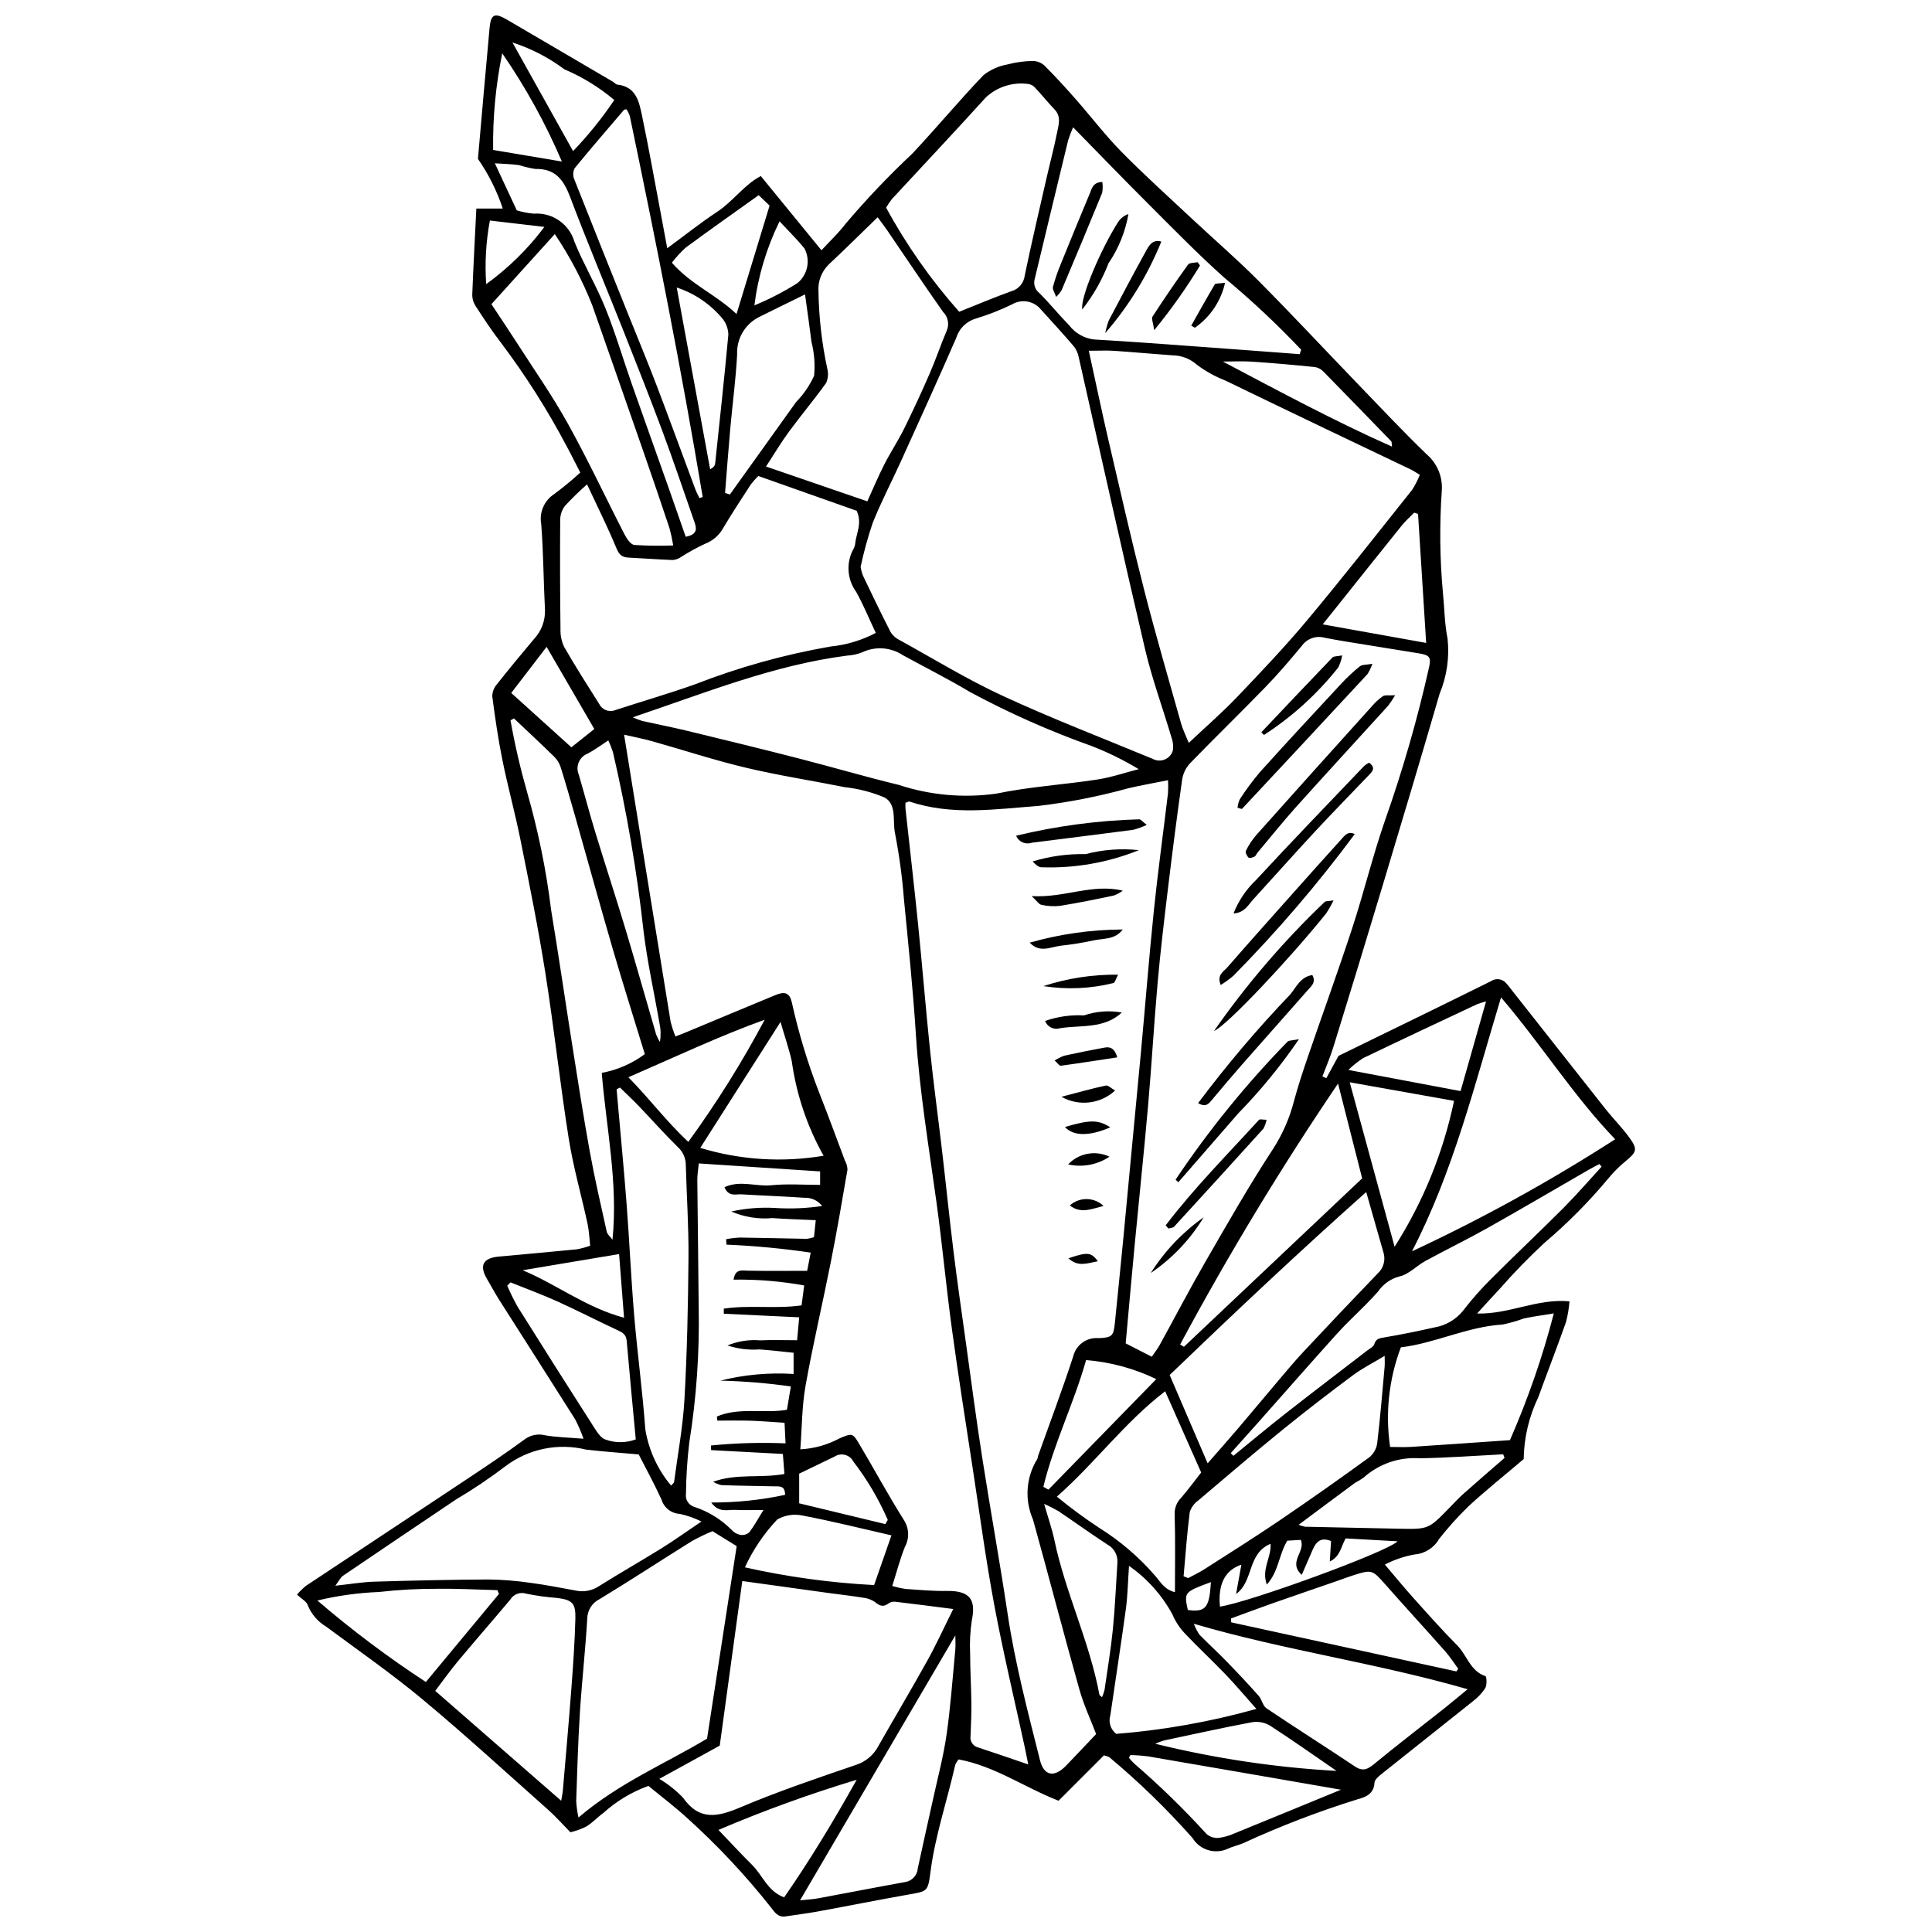 <?xml version="1.0" encoding="UTF-8"?>
<!-- Uploaded to: SVG Repo, www.svgrepo.com, Generator: SVG Repo Mixer Tools -->
<svg width="800px" height="800px" version="1.1" viewBox="144 144 512 512" xmlns="http://www.w3.org/2000/svg">
 <defs>
  <clipPath id="a">
   <path d="m222 148.09h356v503.81h-356z"/>
  </clipPath>
 </defs>
 <g clip-path="url(#a)">
  <path d="m495.49 429.73 3.227-5.914c13.613-6.648 27.043-13.16 40.414-19.797 1.285-0.883 3.031-0.645 4.031 0.551 0.504 0.559 0.977 1.141 1.414 1.75 8.301 10.531 16.602 21.059 24.906 31.582 2.059 2.598 4.434 4.953 6.363 7.637 2.219 3.082 1.895 3.777-1.102 6.231h0.004c-1.629 1.34-3.125 2.832-4.469 4.457-5.113 6.152-10.75 11.852-16.852 17.027-4.207 3.887-8.207 7.992-11.98 12.297-1.848 1.941-3.621 3.949-6 6.547 8.586 0.219 15.934-4.039 24.488-3.234v0.004c-0.152 1.848-0.457 3.68-0.918 5.477-2.367 6.676-4.93 13.281-7.356 19.934h0.004c-2.465 5.121-3.785 10.715-3.875 16.395-4.988 4.238-9.941 8.195-14.594 12.48v0.004c-2.797 2.715-5.414 5.617-7.824 8.684-1.352 2.363-3.785 3.898-6.496 4.102-2.746 0.5-5.398 1.402-7.879 2.68 2.715 3.184 5.09 6.082 7.59 8.871 3.812 4.246 7.602 8.523 11.617 12.57 2.574 2.594 3.406 6.773 7.445 8.117 0.34 0.113 0.457 2.359-0.039 3.191v-0.004c-0.914 1.383-2.066 2.598-3.398 3.582-8.004 6.418-16.07 12.758-24.082 19.168-0.777 0.625-1.84 1.52-1.879 2.332-0.145 3.012-2.465 3.852-4.516 4.387-10.379 3.231-20.535 7.133-30.406 11.68-1.258 0.508-2.602 0.812-3.84 1.363-3.402 1.645-7.5 0.434-9.465-2.797-6.801-7.676-14.168-14.836-22.039-21.41-0.449-0.223-0.93-0.391-1.422-0.492l-12.031 12.027c-8.957-3.488-16.84-9.152-26.484-10.953-0.375 0.438-0.68 0.93-0.902 1.461-2.148 9.555-5.367 18.855-6.594 28.641-0.629 5-0.926 4.856-5.836 5.723-8.031 1.418-16.027 3.019-24.047 4.488-2.812 0.516-5.66 0.852-8.484 1.293-2.035 0.316-2.902-1.129-3.938-2.453h0.004c-6.746-8.52-14.195-16.461-22.27-23.734-3.223-2.938-6.719-5.578-10.141-8.398-4.414 1.594-8.469 4.031-11.949 7.18-1.582 1.141-2.922 2.66-4.59 3.629-1.32 0.645-2.703 1.141-4.133 1.48-2.34-2.383-3.977-4.25-5.82-5.887-11.047-9.812-21.941-19.812-33.289-29.266-8.219-6.848-17.035-12.977-25.641-19.352-2.211-1.32-3.926-3.332-4.883-5.723-0.316-0.957-1.594-1.598-2.824-2.75 0.715-0.848 1.512-1.629 2.375-2.328 14.207-9.449 28.457-18.832 42.664-28.281 5.156-3.43 10.309-6.879 15.297-10.539 1.562-1.172 3.574-1.562 5.461-1.066 3.082 0.527 6.242 0.582 10.129 0.902v-0.004c-0.617-1.766-1.359-3.488-2.219-5.152-6.68-10.598-13.449-21.137-20.164-31.715-1.125-1.773-2.106-3.637-3.176-5.445-2.137-3.606-1.07-5.59 3.172-5.965 6.91-0.613 13.816-1.258 20.719-1.93l0.004-0.004c1.164-0.223 2.312-0.535 3.43-0.934-0.234-2.035-0.293-3.973-0.695-5.832-1.629-7.516-3.773-14.941-4.977-22.52-2.316-14.613-3.898-29.344-6.207-43.961-1.859-11.781-4.234-23.488-6.578-35.188-1.422-7.098-3.356-14.094-4.797-21.188-1.137-5.602-1.953-11.277-2.695-16.945 0.031-1.184 0.48-2.316 1.27-3.199 3.176-4.031 6.457-7.977 9.758-11.906l-0.004-0.004c1.988-2.094 3.051-4.898 2.949-7.785-0.395-7.531-0.406-15.086-0.984-22.598h0.004c-0.613-3.164 0.77-6.379 3.484-8.113 2.379-1.77 4.664-3.656 6.848-5.652-1.266-2.457-2.383-4.734-3.598-6.961h0.004c-5.078-9.629-10.922-18.832-17.473-27.523-2.402-3.094-4.543-6.394-6.688-9.68h0.004c-0.57-0.867-0.875-1.879-0.875-2.918 0.289-7.519 0.699-15.035 1.086-22.887h7c-1.547-4.684-3.762-9.113-6.578-13.16 1.02-11.555 2.012-23.125 3.082-34.691 0.34-3.68 1.348-4.117 4.598-2.219 9.379 5.484 18.754 10.973 28.121 16.473 0.391 0.23 0.727 0.703 1.121 0.746 5.074 0.543 5.809 4.644 6.59 8.387 1.797 8.566 3.316 17.191 4.945 25.797 0.551 2.914 1.086 5.832 1.711 9.184 4.746-3.488 8.859-6.773 13.238-9.656 4.203-2.769 7.156-7.176 11.551-9.477l16.082 19.672c2.445-2.66 4.648-4.684 6.402-7.035l0.004-0.004c5.535-6.527 11.441-12.734 17.684-18.594 6.398-6.816 12.383-14.027 18.844-20.777h0.004c1.855-1.457 4.039-2.43 6.359-2.84 2.184-0.582 4.434-0.887 6.691-0.914 1.145 0.008 2.25 0.438 3.098 1.207 2.867 2.863 5.606 5.863 8.285 8.906 4.066 4.621 7.809 9.555 12.117 13.938 6.031 6.129 12.438 11.895 18.719 17.777 5.82 5.449 11.875 10.656 17.492 16.305 8.93 8.977 17.562 18.246 26.348 27.363 6.066 6.293 12.055 12.672 18.336 18.742 2.781 2.379 4.269 5.938 4.012 9.59-0.629 9.031-0.531 18.098 0.297 27.113 0.414 4.043 0.422 8.164 1.227 12.125 0.539 4.961-0.18 9.98-2.094 14.59-5.004 17.238-10.168 34.434-15.336 51.625-4.215 14.012-8.484 28.004-12.812 41.98-0.82 2.66-1.938 5.231-2.918 7.844zm-78.992 181.86c-0.418-2.078-0.637-3.223-0.883-4.359-2.715-12.531-5.703-25.012-8.07-37.609-2.231-11.871-3.836-23.863-5.664-35.812-1.918-12.547-3.906-25.082-5.621-37.656-1.527-11.223-2.562-22.512-4.109-33.727-2.019-14.648-4.469-29.23-5.414-44.027-0.77-12.055-2.008-24.086-3.184-36.109-0.457-5.867-1.246-11.707-2.367-17.484-0.695-3.227 0.582-7.637-2.816-9.488l-0.004 0.004c-3.344-1.406-6.871-2.32-10.477-2.711-8.73-1.754-17.551-3.098-26.207-5.156-8.367-1.988-16.562-4.691-24.852-7.023-2.266-0.637-4.586-1.074-7.438-1.73 4.172 25.789 8.223 50.883 12.316 75.973v0.004c0.332 1.359 0.766 2.691 1.293 3.988 0.973-0.375 1.652-0.617 2.32-0.895 8.062-3.359 16.117-6.738 24.191-10.074 2.504-1.035 3.758-0.578 4.332 1.941v-0.004c1.789 8.098 4.191 16.043 7.188 23.773 2.371 6 4.59 12.059 6.859 18.098 0.422 0.746 0.664 1.582 0.703 2.438-1.398 8.18-2.805 16.359-4.418 24.5-2.168 10.953-4.742 21.828-6.699 32.812-0.969 5.434-0.941 11.043-1.383 16.832 3.656-0.191 7.223-1.191 10.445-2.93 3.242-1.348 3.406-1.441 5.09 1.379 4.012 6.727 7.719 13.641 11.898 20.258h-0.004c1.414 2.144 1.523 4.898 0.285 7.152-1.316 3.281-2.199 6.734-3.352 10.367v-0.004c1.18 0.34 2.379 0.605 3.594 0.785 3.617 0.242 7.242 0.586 10.859 0.523 6.184-0.102 7.738 2.352 6.66 7.664l-0.004 0.004c-0.457 2.981-0.613 6-0.469 9.016 0.016 4.371 0.281 8.742 0.332 13.117 0.031 2.867-0.109 5.738-0.219 8.605-0.238 1.398 0.648 2.742 2.027 3.078 4.148 1.344 8.266 2.789 13.258 4.488zm-32.535-254.84c-0.031 0.543-0.027 1.09 0.008 1.633 1.109 10.191 2.301 20.375 3.332 30.574 1.137 11.266 2.043 22.555 3.219 33.816 0.91 8.707 2.106 17.387 3.121 26.082 1.051 8.984 1.965 17.984 3.07 26.961 0.957 7.785 2.082 15.555 3.164 23.324 1.438 10.316 2.785 20.652 4.387 30.941 2.16 13.867 4.68 27.68 6.758 41.559 1.969 13.16 5.359 25.988 8.59 38.855 1.047 4.172 3.801 4.637 6.902 1.43 2.508-2.598 4.977-5.231 7.973-8.383-1.434-3.762-3.285-7.703-4.449-11.844-4.207-14.965-8.117-30.016-12.281-44.992v0.004c-2.281-5.199-1.867-11.191 1.109-16.027 0.164-0.227 0.133-0.586 0.234-0.867 3.137-8.805 6.449-17.551 9.336-26.438h-0.004c0.762-3.016 3.602-5.031 6.699-4.754 3.637-0.16 3.981-0.559 4.34-4.188 0.699-7.07 1.441-14.137 2.121-21.207 1.598-16.695 3.176-33.391 4.738-50.09 1.176-12.633 2.156-25.281 3.461-37.898 1.07-10.359 2.5-20.684 3.738-31.027 0.066-1.152 0.07-2.305 0.016-3.453-3.75 0.754-7.137 1.352-10.484 2.125-7.848 2.176-15.848 3.746-23.938 4.699-11.406 0.855-22.832 2.602-34.082-1.156-0.215-0.07-0.535 0.148-1.078 0.32zm65.27 146.8c0.883-1.297 1.547-2.117 2.047-3.027 4.074-7.398 7.981-14.891 12.199-22.203 5.805-10.059 11.562-20.164 17.914-29.875 2.519-3.91 4.391-8.199 5.539-12.707 1.059-3.922 2.336-7.793 3.652-11.637 3.91-11.41 8.047-22.75 11.793-34.211 3.094-9.465 5.43-19.184 8.699-28.578l0.004-0.004c4.672-13.238 8.555-26.742 11.629-40.441 0.598-2.723 0.156-3.262-2.832-3.746-4.309-0.699-8.617-1.383-12.926-2.09-4.012-0.66-8.035-1.25-12.02-2.047l0.004-0.004c-2.246-0.578-4.613 0.293-5.949 2.184-3.082 3.715-6.223 7.402-9.578 10.867-6.617 6.828-13.445 13.445-20.059 20.273l-0.004 0.004c-1.094 1.191-1.812 2.68-2.062 4.277-1.379 9.719-2.621 19.453-3.797 29.199-0.992 8.223-1.973 16.453-2.707 24.703-0.961 10.832-1.574 21.695-2.527 32.527-1.082 12.344-2.391 24.664-3.562 37-0.828 8.699-1.59 17.406-2.371 25.992zm-77.164-209.34c0.125 0.797 0.336 1.582 0.621 2.336 2.406 5.035 4.824 10.07 7.371 15.035h0.004c0.562 0.875 1.363 1.578 2.305 2.027 9.113 5.023 18.027 10.496 27.457 14.848 12.996 6 26.383 11.156 39.617 16.633l-0.004-0.004c0.996 0.559 2.191 0.625 3.242 0.188 1.055-0.438 1.848-1.336 2.152-2.434 0.152-1.176 0.016-2.367-0.398-3.477-2.32-7.809-5.144-15.492-7-23.402-6.027-25.703-11.707-51.492-17.551-77.242-0.184-1.031-0.609-2.008-1.234-2.848-2.836-3.316-5.785-6.539-8.723-9.766h-0.004c-1.844-2.344-5.137-2.965-7.703-1.449-3.121 1.52-6.356 2.789-9.676 3.789-2.469 0.738-4.398 2.664-5.144 5.129-4.754 10.914-9.691 21.746-14.605 32.59-2.484 5.484-5.293 10.84-7.523 16.422-1.289 3.812-2.359 7.691-3.203 11.625zm60.477-57.254c1.875 8.574 3.469 16.227 5.238 23.84 3.074 13.23 6.09 26.477 9.453 39.633 3.027 11.84 6.465 23.57 9.773 35.336 0.422 1.5 1.141 2.914 2.019 5.113 4.684-4.418 8.902-8.066 12.738-12.082 6.359-6.664 12.727-13.348 18.629-20.41 9.488-11.352 18.621-23.004 27.844-34.582v0.004c0.805-1.254 1.48-2.582 2.019-3.969-1.059-0.641-1.66-1.074-2.32-1.391-7.606-3.641-15.223-7.246-22.824-10.891-8.824-4.227-17.637-8.473-26.445-12.738-2.676-1.035-5.191-2.438-7.484-4.16-1.797-1.594-4.109-2.481-6.512-2.492-5.117-0.359-10.227-0.844-15.344-1.188-1.918-0.133-3.852-0.023-6.785-0.023zm-132.97 35.402v0.004c-2.043 1.789-3.992 3.688-5.84 5.684-0.801 1.043-1.25 2.316-1.277 3.633-0.07 9.66-0.047 19.32 0.078 28.984v-0.004c-0.066 1.652 0.266 3.297 0.977 4.793 2.93 5.106 6.098 10.078 9.25 15.051 0.742 1.578 2.574 2.324 4.211 1.711 7.016-2.293 14.109-4.356 21.066-6.805 11.664-4.562 23.754-7.938 36.098-10.078 4.18-0.418 8.238-1.641 11.953-3.602-1.797-3.812-3.285-7.449-5.184-10.855v-0.004c-2.344-3.203-2.703-7.449-0.938-11.004 0.328-0.508 0.555-1.078 0.66-1.676 0.211-2.773 1.961-5.461 0.395-8.828-8.508-3.008-17.27-6.106-26.066-9.215-0.711 0.691-1.371 1.438-1.977 2.223-2.453 3.773-4.922 7.539-7.234 11.395-1.055 2.004-2.805 3.551-4.918 4.356-2.273 1.055-4.473 2.273-6.574 3.637-0.621 0.391-1.332 0.613-2.062 0.652-3.918-0.156-7.828-0.441-11.742-0.648-1.715-0.09-2.434-0.883-3.129-2.566-2.231-5.398-4.856-10.637-7.746-16.832zm12.102 61.73v0.004c0.812 0.371 1.645 0.695 2.496 0.965 3.961 0.887 7.949 1.652 11.895 2.609 9.805 2.375 19.609 4.766 29.383 7.273 8.91 2.285 17.738 4.887 26.676 7.055v-0.004c8.324 2.746 17.164 3.547 25.848 2.34 8.816-1.84 17.898-2.379 26.824-3.746 3.711-0.57 7.316-1.812 10.969-2.75h-0.004c-3.961-2.394-8.125-4.441-12.441-6.117-11.082-3.945-21.848-8.723-32.211-14.293-5.809-3.488-11.891-6.516-17.832-9.785-3.211-2.133-7.305-2.426-10.781-0.77-1.27 0.5-2.606 0.793-3.965 0.871-19.57 2.508-37.715 9.914-56.855 16.352zm29.035 228.9-5.973 43.625-16.02 8.805c2.309 1.367 4.418 3.047 6.277 4.984 4.363 6.191 9.195 5.113 15.215 2.562 9.988-4.231 20.305-7.715 30.582-11.23h-0.004c2.578-0.816 4.727-2.613 5.984-5.004 4.328-7.613 8.809-15.137 13.059-22.789 2.324-4.188 4.309-8.562 6.785-13.535-5.445-0.695-10.469-1.355-15.496-1.941-0.602-0.043-1.199 0.129-1.688 0.484-1.375 1.039-2.344 0.617-3.57-0.398v-0.004c-0.98-0.656-2.113-1.059-3.293-1.164-2.981-0.488-5.988-0.805-8.98-1.219-7.309-1.004-14.617-2.027-22.875-3.172zm-10.828-15.777 0.004 0.004c-1.824-0.902-3.746-1.582-5.734-2.019-2.266-0.113-4.215-1.645-4.859-3.82-1.945-4.231-4.188-8.324-6.031-11.934-5.098-0.461-9.539-0.758-13.957-1.281h-0.004c-7.402-1.82-15.234-0.211-21.32 4.379-4.199 3.195-8.582 6.144-13.129 8.832-10.02 6.727-20.02 13.477-30.004 20.254-0.605 0.414-0.945 1.219-1.984 2.609 4.059-0.438 7.172-0.98 10.301-1.074 10.09-0.301 20.18-0.535 30.273-0.582 3.758 0.051 7.508 0.352 11.223 0.902 4.027 0.523 8.016 1.332 12.016 2.055 2.078 0.426 4.242 0.008 6.012-1.16 5.488-3.449 11.129-6.652 16.637-10.07 3.297-2.051 6.457-4.324 10.562-7.09zm1.492 57.539c2.644-17.203 5.25-34.117 7.848-51.004l-6.402-3.965c-1.836 0.758-3.633 1.613-5.375 2.574-8.18 5.098-16.242 10.383-24.477 15.387-2.031 0.969-3.332 3.016-3.348 5.269-0.488 8.273-1.418 16.523-1.941 24.797-0.496 7.828-0.723 15.676-0.984 23.516 0.09 1.461 0.293 2.91 0.605 4.336 10.746-9.184 23.09-14.301 34.074-20.906zm5.152-130.91-0.102-1.445v0.008c1.207-0.23 2.43-0.375 3.656-0.438 5.898 0.074 11.793 0.242 17.688 0.34v0.004c0.66-0.078 1.312-0.227 1.941-0.441l0.473-4.508c-4.059-0.188-7.777-0.285-11.484-0.555-3.723 0.348-7.473-0.254-10.898-1.746 3.828-0.848 7.754-1.16 11.668-0.93 4.141 0.262 8.297 0.09 12.398-0.523-1.105-1.453-2.856-2.269-4.68-2.18-5.57-0.383-11.148-0.574-16.723-0.914-1.484-0.09-3.375 0.742-4.481-1.895 4.164-1.922 8.379-0.105 12.41-0.512 4.254-0.43 8.586-0.098 12.945-0.098v-3.57c-10.836-0.715-21.441-1.41-32.156-2.117-0.16 1.723-0.402 3.07-0.391 4.414 0.098 11.168 0.285 22.332 0.363 33.5h0.004c0.246 12.074-0.59 24.148-2.496 36.078-0.539 4.488-0.828 9.004-0.871 13.523-0.25 1.547 0.68 3.035 2.18 3.492 3.738 1.219 7.133 3.309 9.906 6.102 0.602 0.684 1.414 1.148 2.309 1.328 0.855 0.141 1.727-0.109 2.379-0.676 1.309-1.707 2.336-3.625 3.758-5.922-2.918 0-5.172 0.094-7.414-0.027-2.012-0.109-4.379 0.914-6.43-1.953 6.578 0.031 13.141-0.652 19.574-2.031 0.004-2.527-1.555-2.223-2.844-2.254-4.676-0.105-9.355-0.148-14.031-0.32-0.773-0.172-1.516-0.473-2.188-0.891 6.164-2.258 12.527-0.898 18.891-2.059l-0.414-5.316-19.016-1.012-0.047-1.227c6.57-0.652 13.18-0.84 19.773-0.566l-0.266-5.453c-3.398-0.215-6.238-0.465-9.086-0.551-2.906-0.09-5.816-0.02-8.723-0.02l-0.117-1.09c5.887-2.535 12.469-0.734 18.559-1.781l1.039-6.191c-6.195-0.875-12.434-1.387-18.688-1.535 6.344-1.59 12.891-2.184 19.414-1.766v-5.621c-3.098-0.309-6.074-0.68-9.062-0.887l0.004 0.004c-2.867 0.203-5.742-0.156-8.469-1.055 2.746-1.137 5.727-1.598 8.688-1.348 3.125-0.156 6.262-0.035 9.77-0.035l0.555-6.07-19.977-0.953-0.008-1.344c6.699-1.031 13.602 0.121 20.613-0.871l0.695-5.277c-6.172-1.121-12.445-1.641-18.719-1.539 0.445-2.887 2.102-2.406 3.758-2.375 5.215 0.102 10.43 0.039 15.746 0.039l0.941-4.828v-0.004c-7.398-1.086-14.848-1.793-22.32-2.109zm40.059-272.26c-4.621 4.473-8.781 8.605-13.066 12.605l0.004 0.008c-1.82 1.832-2.777 4.348-2.629 6.926 0.105 6.93 0.891 13.836 2.348 20.617 0.324 1.25 0.211 2.574-0.312 3.754-3.141 4.391-6.633 8.535-9.832 12.887-2.086 2.832-3.887 5.875-6.098 9.262l26.844 9.219c1.492-3.269 2.871-6.574 4.492-9.762 1.637-3.215 3.648-6.238 5.246-9.469 2.406-4.863 4.684-9.785 6.844-14.766 1.617-3.707 2.883-7.57 4.488-11.285 0.699-1.68 0.309-3.617-0.984-4.894-5.023-7.125-9.863-14.387-14.781-21.586-0.754-1.105-1.574-2.16-2.562-3.508zm21.609 25.043c4.629-1.844 9.188-3.773 13.836-5.453l0.004 0.008c1.902-0.539 3.293-2.172 3.523-4.141 1.781-8.57 3.785-17.094 5.731-25.629 0.941-4.121 2.039-8.207 2.859-12.348 0.395-1.996 1.129-4.137-0.648-6.012-1.766-1.863-3.379-3.871-5.137-5.742h0.004c-0.469-0.566-1.129-0.938-1.852-1.047-4.074-0.562-8.184 0.723-11.211 3.508-8.203 9.066-16.605 17.953-24.898 26.938h-0.004c-0.59 0.734-1.117 1.512-1.574 2.332 5.387 9.906 11.883 19.16 19.367 27.59zm90.23 11.227 0.398-1.172v0.008c-6.394-6.762-13.191-13.133-20.352-19.078-6.977-6.219-13.512-12.941-20.133-19.547-6.602-6.586-13.074-13.301-19.957-20.328-0.504 1.129-0.941 2.281-1.316 3.457-2.988 12.301-5.953 24.609-8.902 36.922-0.312 1.336 0.188 2.727 1.281 3.555 2.754 2.758 5.211 5.812 7.941 8.598 1.578 2.043 3.906 3.375 6.469 3.695 9.789 0.559 19.566 1.312 29.348 2.019 8.41 0.605 16.816 1.25 25.223 1.879zm-24.391 293.95c3.199-3.668 5.684-6.461 8.109-9.309 3.519-4.129 6.977-8.312 10.488-12.445 2.242-2.637 4.453-5.309 6.816-7.836 6.488-6.941 13.027-13.836 19.613-20.688h-0.004c1.609-1.422 2.215-3.664 1.543-5.703-1.461-5.031-2.875-10.074-4.539-15.918-17.965 16-34.992 32.051-52.09 48.488zm54.16-56.184-0.004-0.004c18.602-8.66 36.594-18.582 53.844-29.695-11.098-11.543-19.523-25.055-30.246-37.594-7.035 23.281-12.645 46.133-23.598 67.289zm-238-141.23-0.906 0.516v-0.004c1.129 6.359 2.582 12.66 4.352 18.875 2.969 10.293 5.117 20.805 6.418 31.441 1.98 11.91 3.703 23.859 5.594 35.785 1.488 9.395 2.941 18.793 4.641 28.148 1.293 7.125 2.922 14.191 4.5 21.262 0.172 0.777 1 1.41 1.52 2.109 1.516-15.098-1.648-29.566-2.844-44.191v-0.004c4.137-0.758 8.039-2.457 11.41-4.973-2.848-9.316-5.766-18.516-8.469-27.777-3.422-11.73-6.66-23.512-10-35.266-1.238-4.356-2.492-8.711-3.844-13.031l-0.004 0.004c-0.324-1.012-0.883-1.934-1.633-2.684-3.527-3.457-7.148-6.82-10.738-10.215zm42.219-45.828v-0.004c-0.266-1.578-0.605-3.137-1.027-4.68-2.195-6.586-4.43-13.152-6.711-19.707-4.559-13.113-9.141-26.215-13.742-39.312h-0.004c-2.613-6.609-5.934-12.922-9.902-18.82l-16.801 18.578c2.031 3.074 4.309 6.434 6.496 9.848 4.644 7.238 9.605 14.309 13.773 21.816 5.34 9.613 9.996 19.605 15.031 29.387 0.57 1.109 1.621 2.656 2.582 2.762l0.008-0.004c3.426 0.223 6.863 0.266 10.297 0.133zm-14.113 143.66-0.895 0.441c0.117 1.336 0.234 2.672 0.352 4.008 0.777 8.871 1.641 17.73 2.312 26.609 0.742 9.773 1.172 19.57 1.992 29.336 0.848 10.074 2.223 20.105 2.949 30.188 0.902 5.484 3.258 10.629 6.828 14.895 0.453-0.508 0.766-0.695 0.793-0.914 0.969-7.328 2.344-14.637 2.758-22 0.699-12.508 0.961-25.047 1.066-37.574 0.066-8.145-0.496-16.293-0.711-24.441l-0.004-0.004c0.012-1.805-0.746-3.531-2.082-4.75-3.547-3.477-6.84-7.207-10.277-10.793-1.648-1.715-3.387-3.336-5.082-5zm-48.961 159.88 33.375 29.117c0.211-1.258 0.379-1.961 0.441-2.672 0.77-9.023 1.578-18.043 2.262-27.074 0.465-6.176 0.902-12.363 1.059-18.551 0.105-4.144-0.867-4.945-4.973-5.457h-0.008c-2.703-0.199-5.391-0.574-8.047-1.121-1.605-0.523-3.356 0.129-4.227 1.574-4.551 5.441-9.23 10.773-13.777 16.219-2.098 2.516-3.996 5.195-6.106 7.961zm198.32-30.371 1.219 0.488c1.422-0.773 2.902-1.461 4.262-2.332 6.598-4.227 13.238-8.391 19.719-12.789 8.102-5.5 16.109-11.133 24.027-16.895 1.129-0.93 1.867-2.246 2.078-3.691 0.805-6.734 1.355-13.5 1.969-20.254 0.082-0.918 0.012-1.852 0.012-2.934-3.082 1.863-5.926 3.293-8.441 5.164-6.262 4.668-12.465 9.43-18.527 14.355-7.543 6.129-14.941 12.438-22.348 18.734l0.004 0.004c-1.098 0.758-1.918 1.852-2.336 3.121-0.723 5.652-1.125 11.348-1.637 17.023zm2.711 12.594v-0.004c0.387 1.012 0.887 1.977 1.484 2.879 2.422 2.465 4.973 4.805 7.379 7.281 2.84 2.922 5.629 5.894 8.328 8.941 0.852 0.957 1.074 2.637 2.051 3.293 7.758 5.219 15.664 10.215 23.438 15.414 2.102 1.406 3.379 0.777 5.125-0.66 6.059-4.988 12.297-9.762 18.453-14.637 1.828-1.445 3.606-2.953 6.305-5.164-24.43-7.035-48.496-10.285-72.562-17.348zm95.41-82.254c-3.059 0.508-5.535 0.82-7.965 1.348-1.824 0.668-3.699 1.203-5.606 1.598-9.434 0.586-17.922 4.984-26.969 6.047v-0.004c-3.18 8.418-4.16 17.504-2.852 26.402 1.793 0 3.734 0.105 5.656-0.02 8.699-0.559 17.395-1.184 26.098-1.785h0.004c4.766-10.867 8.656-22.098 11.633-33.586zm-199.76 155.54c1.789-0.191 3.285-0.25 4.738-0.52 7.703-1.422 15.387-2.938 23.098-4.32 1.848-0.281 3.25-1.809 3.367-3.672 1.297-6.043 2.68-12.066 3.996-18.105 1.254-5.742 2.785-11.445 3.621-17.246 1.074-7.453 1.594-14.988 2.316-22.492 0.113-1.172 0.016-2.363 0.016-3.859zm212.41-194.42-0.566-0.703c-0.891 0.473-1.797 0.918-2.672 1.418-9.02 5.199-17.992 10.484-27.066 15.586-5.375 3.023-10.938 5.711-16.355 8.664-2.379 1.297-4.449 3.613-6.938 4.129v0.004c-2.301 0.609-4.305 2.027-5.641 3.996-0.992 1.121-2.023 2.211-3.074 3.277-2.648 2.688-5.434 5.25-7.953 8.051-6.965 7.734-13.82 15.566-20.727 23.352-2.414 2.723-4.852 5.426-7.281 8.137l0.695 0.719c4.644-3.777 9.234-7.625 13.945-11.316 7.113-5.57 14.312-11.031 21.465-16.551 0.695-0.535 1.711-1.02 1.93-1.727 0.465-1.496 1.398-1.57 2.691-1.793 4.457-0.758 8.895-1.66 13.305-2.656h0.004c3-0.508 5.707-2.109 7.594-4.5 2.293-2.981 4.785-5.805 7.465-8.445 6.293-6.297 12.781-12.391 19.066-18.695 3.504-3.516 6.75-7.289 10.113-10.945zm-239.06-177.17 0.852-0.309c-5.637-33.77-12.312-67.344-19.301-100.86h0.004c-0.219-0.664-0.52-1.293-0.891-1.883-0.379 0.078-0.59 0.059-0.668 0.148-4.398 5.148-8.832 10.266-13.109 15.512-0.441 0.918-0.465 1.977-0.066 2.914 4.758 12.062 9.605 24.09 14.43 36.125 2.469 6.152 5.019 12.273 7.383 18.469 3.488 9.148 6.836 18.355 10.262 27.527 0.297 0.809 0.734 1.57 1.109 2.352zm94.707 264.61c3.602 2.957 7.359 5.727 11.254 8.293 5.484 3.426 10.426 7.652 14.668 12.531 1.418 1.543 2.422 3.777 5.371 4.496 0-7.16 0.129-13.918-0.082-20.664l0.004 0.004c-0.059-1.637 0.57-3.223 1.738-4.375 1.934-2.262 3.707-4.66 5.293-6.68l-9.543-21.531c-10.777 8.27-18.523 18.957-28.703 27.926zm52.879 56.254c-3.238-3.641-5.652-6.523-8.254-9.23-3.555-3.699-7.332-7.184-10.844-10.918v-0.004c-1.328-1.434-2.394-3.086-3.152-4.887-2.789-5.125-6.727-9.531-11.512-12.871-0.312 4.519-0.355 7.945-0.816 11.312-1.285 9.426-2.758 18.828-4.121 28.246h0.004c-0.586 1.816 0.035 3.805 1.551 4.965 12.566-1 25.008-3.215 37.145-6.613zm-20.207-96.578 1.004 0.613 47.23-44.633-6.391-25.133c-15.125 22.32-29.094 45.398-41.844 69.152zm73.199 86.641 0.5-0.691c-1.148-1.551-2.188-3.199-3.461-4.641-5.188-5.859-10.484-11.621-15.664-17.484-3.711-4.203-3.66-4.262-9-2.555-1.434 0.457-2.84 1.008-4.262 1.5-5.672 1.965-11.355 3.898-17.02 5.891-3.621 1.273-7.211 2.633-10.816 3.953l0.055 1.023c19.887 4.336 39.777 8.672 59.668 13.004zm-193.8-312.32 1.27 0.43c5.852-8.176 11.707-16.352 17.559-24.523 1.984-2.023 3.602-4.383 4.769-6.965 0.281-2.996 0.047-6.019-0.695-8.938-0.492-3.988-1.078-7.969-1.711-12.605-4.434 2.18-8.316 4.059-12.176 5.992-3.731 1.863-6.012 5.75-5.82 9.914-0.344 6.598-1.238 13.16-1.828 19.746-0.504 5.644-0.914 11.301-1.367 16.949zm-56.855 209.22-0.871 0.871c0.82 1.918 1.742 3.789 2.762 5.606 6.723 10.73 13.5 21.426 20.332 32.086 0.773 1.207 1.773 2.754 2.973 3.102 2.59 0.926 5.422 0.906 7.996-0.055-0.816-8.766-1.66-17.449-2.41-26.141-0.145-1.66-1.105-2.199-2.438-2.816-5.332-2.469-10.555-5.176-15.906-7.598-4.074-1.84-8.285-3.379-12.438-5.055zm222.39-53.027 11.898 43.582c7.543-11.828 12.879-24.93 15.754-38.66zm-225.45 135.59-0.422-0.996c-5.231-0.137-10.465-0.434-15.691-0.371l-0.004 0.004c-5.246-0.027-10.492 0.258-15.707 0.852-5.496 0.219-10.953 0.977-16.301 2.258 9.102 7.816 18.703 15.027 28.746 21.594zm266.48-36.039-0.355-0.961c-7.348 0.371-14.691 0.926-22.039 1.055h-0.004c-5.457-0.395-10.84 1.445-14.918 5.098-0.734 0.52-1.504 0.992-2.301 1.41-4.879 3.602-9.734 7.234-14.945 11.113v-0.004c0.531 0.23 1.082 0.406 1.648 0.52 8.289 0.191 16.574 0.363 24.863 0.527 7.894 0.164 7.891 0.16 13.418-5.512 1.262-1.293 2.492-2.629 3.84-3.828 3.566-3.176 7.191-6.285 10.793-9.418zm-180.46-80.082c-4.34-7.742-7.195-16.223-8.422-25.012-0.738-3.297-1.848-6.512-2.988-10.449l-21.262 33.375v0.004c10.582 3.211 21.77 3.922 32.672 2.082zm137.11 168.01c-17.465-3.027-34.305-5.957-51.152-8.844-1.488-0.191-2.981-0.309-4.481-0.344-0.109-0.008-0.262 0.129-0.336 0.238-0.082 0.172-0.141 0.355-0.18 0.543 0.461 0.559 0.953 1.082 1.48 1.578 6.719 5.801 13.082 12.004 19.051 18.57 0.875 0.746 2.008 1.117 3.156 1.035 1.492-0.188 2.953-0.605 4.32-1.238 9.184-3.734 18.352-7.516 28.141-11.539zm-157.96-58.934c11.258 2.531 22.711 4.102 34.238 4.699l4.602-13.172c-7.973-1.816-15.664-3.754-23.441-5.227-2.324-0.531-4.766-0.168-6.832 1.02-3.523 3.734-6.418 8.02-8.566 12.68zm180.54-244.98c-0.766-12.16-1.457-23.172-2.148-34.18l-1.023-0.348c-1.105 1.141-2.312 2.199-3.305 3.434-5.949 7.383-11.848 14.805-17.766 22.215-0.992 1.242-1.988 2.477-3.18 3.961zm-187.55 314.57c3.297 3.441 6.043 6.422 8.918 9.27 2.793 2.766 4.133 7.004 8.492 8.602 6.84-9.855 12.938-19.938 19.219-31.164-12.445 3.758-24.672 8.191-36.629 13.293zm-29.195-288.73c-2.195 1.422-3.746 2.613-5.461 3.488-1.066 0.414-1.918 1.242-2.363 2.297-0.441 1.051-0.438 2.242 0.012 3.293 1.477 5.066 2.816 10.168 4.356 15.215 2.644 8.664 5.477 17.27 8.082 25.945 2.777 9.238 5.379 18.527 8.086 27.789l0.008-0.004c0.262 0.664 0.586 1.305 0.969 1.906 0.273-1.688 0.23-3.414-0.137-5.082-1.406-8.02-3.184-15.992-4.176-24.059v-0.004c-1.77-16.047-4.488-31.977-8.148-47.703-0.348-1.051-0.758-2.082-1.227-3.082zm41.457 74.012c-12.215 4.418-23.832 9.914-36.125 15.25 5.59 5.688 10.027 11.66 15.871 17.133 7.496-10.309 14.266-21.133 20.254-32.387zm-20.941-127.99c3.129-0.559 2.934-2.133 2.328-3.867-2.793-7.969-5.473-15.98-8.418-23.895-3.367-9.039-6.926-18.008-10.48-26.973-4.672-11.766-9.578-23.441-14.051-35.281-1.707-4.523-3.906-7.574-9.191-7.449-1.484-0.23-2.953-0.574-4.387-1.027-1.867-0.266-3.766-0.293-6.375-0.469l5.805 12.461v-0.004c1.465 0.457 2.973 0.754 4.5 0.883 4.914-0.371 9.418 2.746 10.797 7.477 2.43 5.984 5.785 11.594 8.203 17.582 2.644 6.559 4.637 13.375 6.977 20.055 3.238 9.23 6.543 18.438 9.805 27.656 1.5 4.238 2.965 8.484 4.488 12.852zm110.33 307.54h-0.004c0.277-0.621 0.5-1.266 0.668-1.926 0.773-5.359 1.672-10.707 2.211-16.09 0.582-5.832 0.812-11.699 1.195-17.551 0.188-1.992-0.828-3.902-2.586-4.856-4.398-2.871-8.664-5.941-13.016-8.879v-0.004c-1.234-0.707-2.504-1.352-3.805-1.93 1.109 3.871 2.098 6.668 2.703 9.543 2.93 13.988 9.328 26.965 11.945 41.039 0.023 0.121 0.211 0.211 0.684 0.652zm101.77-184.39c-0.789 0.195-1.57 0.434-2.336 0.715-10.09 4.746-20.188 9.477-30.238 14.309v-0.004c-1.402 0.914-2.715 1.965-3.91 3.133l29.734 5.606zm-117.32 128.63 1.352 0.746 28.582-29.293h-0.004c-5.84-2.812-12.145-4.519-18.605-5.039-3.223 11.449-8.543 22.082-11.324 33.586zm-81.309-310.8 8.762-28.738-2.898-2.754c-6.66 4.762-13.043 9.25-19.316 13.879h-0.004c-1.348 1.219-2.578 2.559-3.672 4.012 5.012 5.777 11.738 8.445 17.129 13.602zm-15.848-7.023c2.992 16.277 5.922 32.219 8.852 48.16 1.008-0.531 1.281-1.031 1.336-1.555 1.203-11.371 2.445-22.738 3.492-34.121-0.035-1.449-0.512-2.852-1.367-4.016-3.207-3.945-7.481-6.887-12.312-8.469zm165.64 341.16c-3.773-3.434 1.098-6.117-0.254-9.281l-3.582 0.223c-2.301 3.836-2.219 8.027-5.414 11.629-1.52-4.062 1.23-7.16 0.98-10.805-6.246 2.598-4.418 9.938-9.129 13.285l1.395-7.75c-4.379 1.453-6.242 5.25-5.676 11.109 7.648-1.102 44.473-14.531 47.066-17.309l-13.766-0.77c-1.27 2.344-1.422 4.781-4.188 6.121l0.328-5.418c-2.707-1.117-3.941 0.219-4.824 2.203-0.953 2.148-1.875 4.312-2.938 6.762zm23.922-299c-0.121-0.887-0.059-1.254-0.211-1.41-5.965-6.176-11.949-12.328-17.953-18.461v-0.004c-0.598-0.629-1.379-1.055-2.234-1.207-5.523-0.559-11.055-1.055-16.594-1.43-2.602-0.176-5.227-0.031-7.84-0.031 14.84 7.816 29.395 15.695 44.832 22.543zm-62.758 343.75c15.758 3.883 31.844 6.293 48.051 7.195-5.988-4.109-11.742-8.195-17.664-12.02-1.414-0.828-3.074-1.141-4.695-0.883-7.832 1.465-15.613 3.195-23.41 4.852l0.004 0.004c-0.777 0.238-1.543 0.523-2.285 0.852zm-143.35-435.61c-3.977-3.356-8.438-6.098-13.23-8.133-4.164-3.113-8.812-5.516-13.762-7.109l16.07 28.785c4.023-4.191 7.68-8.723 10.922-13.543zm-32.109 13.238 18.219 3.066c-4.297-10.062-9.594-19.668-15.805-28.672-1.727 8.422-2.535 17.008-2.414 25.605zm26.816 153.46-12.641-21.773-9.375 12.215 15.938 14.402zm77.121 210.7 0.648-1.098h0.004c-2.391-5.508-5.453-10.699-9.113-15.457-0.449-0.883-1.258-1.531-2.215-1.781-0.957-0.254-1.977-0.09-2.805 0.457-3.106 1.504-6.223 3.008-9.348 4.516v7.859zm-70.555-71.562-25.551 4.289c8.945 3.715 16.727 9.855 26.863 12.59zm42.523-273.68c-3.438 7.004-5.691 14.531-6.668 22.273 3.953-1.633 7.758-3.598 11.375-5.879 2.758-2.227 3.547-6.102 1.883-9.23-1.973-2.422-4.223-4.617-6.59-7.164zm-77.746 16.645c5.879-4.246 11.082-9.359 15.426-15.168l-14.445-1.691c-1.035 5.559-1.367 11.223-0.98 16.859zm192.06 343.98c-7.094 2.625-7.137 2.68-6.121 7.383 4.715 0.625 5.723-0.535 6.121-7.383z"/>
 </g>
 <path d="m413.29 365.47c10.684-2.574 21.609-4.031 32.594-4.344 0.418-0.035 0.898 0.629 2.019 1.473-1.148 0.551-2.348 0.988-3.582 1.309-8.977 1.188-17.961 2.289-26.945 3.43-1.641 0.566-3.438-0.254-4.086-1.867z"/>
 <path d="m445.82 369.3c-8.172 3.297-16.941 4.84-25.746 4.539-0.797 0.055-1.652-0.73-2.414-1.551 4.543-1.383 9.273-2.035 14.02-1.938 4.613-1.203 9.402-1.559 14.141-1.051z"/>
 <path d="m416.89 393.81c8.016-2.281 16.309-3.453 24.645-3.488-2.016 2.766-5.148 2.312-7.856 2.918-2.797 0.609-5.625 1.066-8.469 1.371-2.762 0.312-5.664 2.059-8.32-0.801z"/>
 <path d="m417.4 381.48c8.754 0.508 16.047-3.394 24.156-1.445-0.734 0.543-1.539 0.98-2.398 1.293-4.727 0.996-9.465 1.965-14.234 2.731h0.004c-1.645 0.188-3.305 0.098-4.918-0.266-0.668-0.125-1.195-1.016-2.609-2.312z"/>
 <path d="m441.3 412.33c-4.75 4.41-10.828 3.269-16.406 4.16-1.617 0.512-3.348-0.34-3.926-1.93 3.312-1.16 6.816-1.656 10.32-1.469 3.219-1.102 6.664-1.363 10.012-0.762z"/>
 <path d="m420.5 405.33c6.391-2.086 13.078-3.109 19.801-3.031-0.68 1.309-0.844 2.125-1.191 2.211-6.086 1.516-12.414 1.797-18.609 0.82z"/>
 <path d="m440.09 424.21c-5.25 0.797-10.109 1.566-14.984 2.223-0.359 0.047-0.828-0.688-1.609-1.383h-0.004c0.801-0.523 1.656-0.953 2.555-1.285 3.535-0.777 7.09-1.48 10.648-2.137 1.445-0.27 2.668 0.082 3.394 2.582z"/>
 <path d="m425.29 434.66c4.211-1.098 7.949-2.16 11.742-2.977 0.641-0.137 1.504 0.777 2.477 1.324v-0.004c-3.875 3.586-9.625 4.254-14.219 1.656z"/>
 <path d="m438.23 442.75c-5.566 2.445-9.871 2.34-12-0.09 6.59-1.941 8.84-1.965 12 0.09z"/>
 <path d="m427.06 452.58c2.824-2.988 7.25-3.812 10.965-2.047-3.219 2.156-7.184 2.898-10.965 2.047z"/>
 <path d="m427.52 463.45c2.559-2.293 6.449-2.234 8.934 0.137-3.394 0.875-6.129 2.09-8.934-0.137z"/>
 <path d="m427.14 477.46c5.09-1.703 5.984-1.637 7.805 0.773-2.754 0.547-5.293 1.602-7.805-0.773z"/>
 <path d="m513.73 328.25c-0.57 0.961-1.195 1.895-1.867 2.789-8.125 8.945-16.312 17.832-24.387 26.82-3.523 3.922-6.816 8.051-10.207 12.09-0.289 0.344-0.453 0.875-0.812 1.062-0.473 0.246-1.348 0.504-1.574 0.277-0.438-0.434-0.922-1.398-0.715-1.801h0.004c0.73-1.492 1.645-2.891 2.723-4.152 10.16-11.391 20.355-22.75 30.586-34.074 0.879-1.043 1.883-1.969 2.988-2.762 0.562-0.375 1.527-0.148 3.262-0.25z"/>
 <path d="m503.02 365.05c-9.836 13.266-20.602 25.824-32.207 37.582-1.039 0.879-2.141 1.684-3.301 2.402-1.133-2.668 0.762-3.547 1.711-4.637 5.742-6.598 11.574-13.117 17.391-19.652 4.211-4.731 8.441-9.445 12.688-14.145 0.953-1.051 1.855-2.488 3.719-1.551z"/>
 <path d="m507.7 319.91c-0.328 0.953-0.762 1.867-1.297 2.723-11.055 11.926-22.133 23.828-33.238 35.707-0.098 0.105-0.535-0.113-1.207-0.273v0.004c0.074-0.785 0.277-1.551 0.605-2.266 1.641-2.531 3.441-4.957 5.391-7.258 7.074-7.848 14.266-15.594 21.461-23.336 1.535-1.664 3.195-3.211 4.961-4.629 0.605-0.484 1.691-0.371 3.324-0.672z"/>
 <path d="m506.82 346.11c1.82 1.367 0.902 2.301 0.059 3.184-4.777 5.008-9.633 9.945-14.344 15.02-5.531 5.957-10.926 12.043-16.414 18.039-1.352 1.477-2.312 3.555-5.227 3.715 1.328-3.375 3.383-6.418 6.019-8.91 9.418-10.188 19.059-20.164 28.633-30.203 0.395-0.324 0.824-0.605 1.273-0.844z"/>
 <path d="m455.54 456.62c8.762-13.078 18.695-25.324 29.688-36.59 0.465-0.363 1.27-0.285 3.004-0.629-4.785 7.019-10.18 13.605-16.113 19.684-5.289 6.066-10.574 12.141-15.852 18.223z"/>
 <path d="m465.73 417.21c8.605-12.336 18.418-23.785 29.301-34.168 0.301-0.301 1.004-0.199 2.371-0.426v-0.004c-0.586 1.215-1.25 2.387-1.996 3.508-9.691 12.043-26.395 29.809-29.676 31.09z"/>
 <path d="m461.51 436.34c7.539-10.07 15.68-19.676 24.379-28.762 1.586-1.867 2.727-4.727 5.898-5.176 1.07 1.973-0.336 2.984-1.25 4.031-5.762 6.57-11.59 13.086-17.355 19.652-2.68 3.051-5.293 6.16-7.902 9.273-0.887 1.047-1.648 2.231-3.769 0.98z"/>
 <path d="m452.93 468.71c7.543-9.902 16.332-18.738 24.699-27.926 0.246-0.27 1.051-0.035 2.019-0.035-0.148 0.816-0.426 1.605-0.82 2.336-7.856 8.695-15.742 17.355-23.668 25.988-0.316 0.348-1.02 0.34-1.543 0.5z"/>
 <path d="m478.25 338.08c6.269-6.617 12.523-13.254 18.844-19.824 0.387-0.402 1.297-0.305 2.606-0.566l-0.004 0.004c-0.195 1.105-0.547 2.184-1.043 3.191-5.543 6.996-12.191 13.039-19.684 17.887z"/>
 <path d="m462.99 466.59c-3.559 5.879-8.344 10.918-14.031 14.773 3.664-5.793 8.434-10.812 14.031-14.773z"/>
 <path d="m423.88 222.68c-0.406-1.199-1-2.016-0.84-2.641 0.547-2.027 1.227-4.016 2.031-5.953 2.539-6.281 5.113-12.547 7.727-18.797 0.543-1.305 0.793-2.981 3.324-3.07 0.152 0.961 0.137 1.945-0.043 2.902-3.523 8.629-7.129 17.219-10.75 25.809h0.004c-0.418 0.637-0.902 1.223-1.453 1.75z"/>
 <path d="m436.89 232.29c0.227-1.152 0.543-2.285 0.957-3.387 3.231-6.129 6.469-12.254 9.816-18.32 0.816-1.48 1.75-3.242 4.106-2.559h-0.004c-3.586 8.855-8.613 17.051-14.875 24.266z"/>
 <path d="m430.82 226c-0.641-3.09 5.133-16.422 9.59-23.305v0.004c0.641-0.926 1.566-1.613 2.633-1.969-0.809 4.668-2.606 9.109-5.266 13.027-1.703 4.402-4.047 8.527-6.957 12.242z"/>
 <path d="m462.01 214.37c-3.637 5.984-7.691 11.707-12.133 17.129-0.262-1.918-0.797-3.055-0.438-3.613 3.019-4.66 6.152-9.246 9.402-13.758 0.391-0.543 1.676-0.449 2.543-0.648z"/>
 <path d="m468.66 218.93c-1.082 4.836-3.938 9.094-8.004 11.926l-0.965-0.555c2.062-3.656 4.098-7.328 6.238-10.938 0.176-0.305 1.062-0.191 2.731-0.434z"/>
</svg>